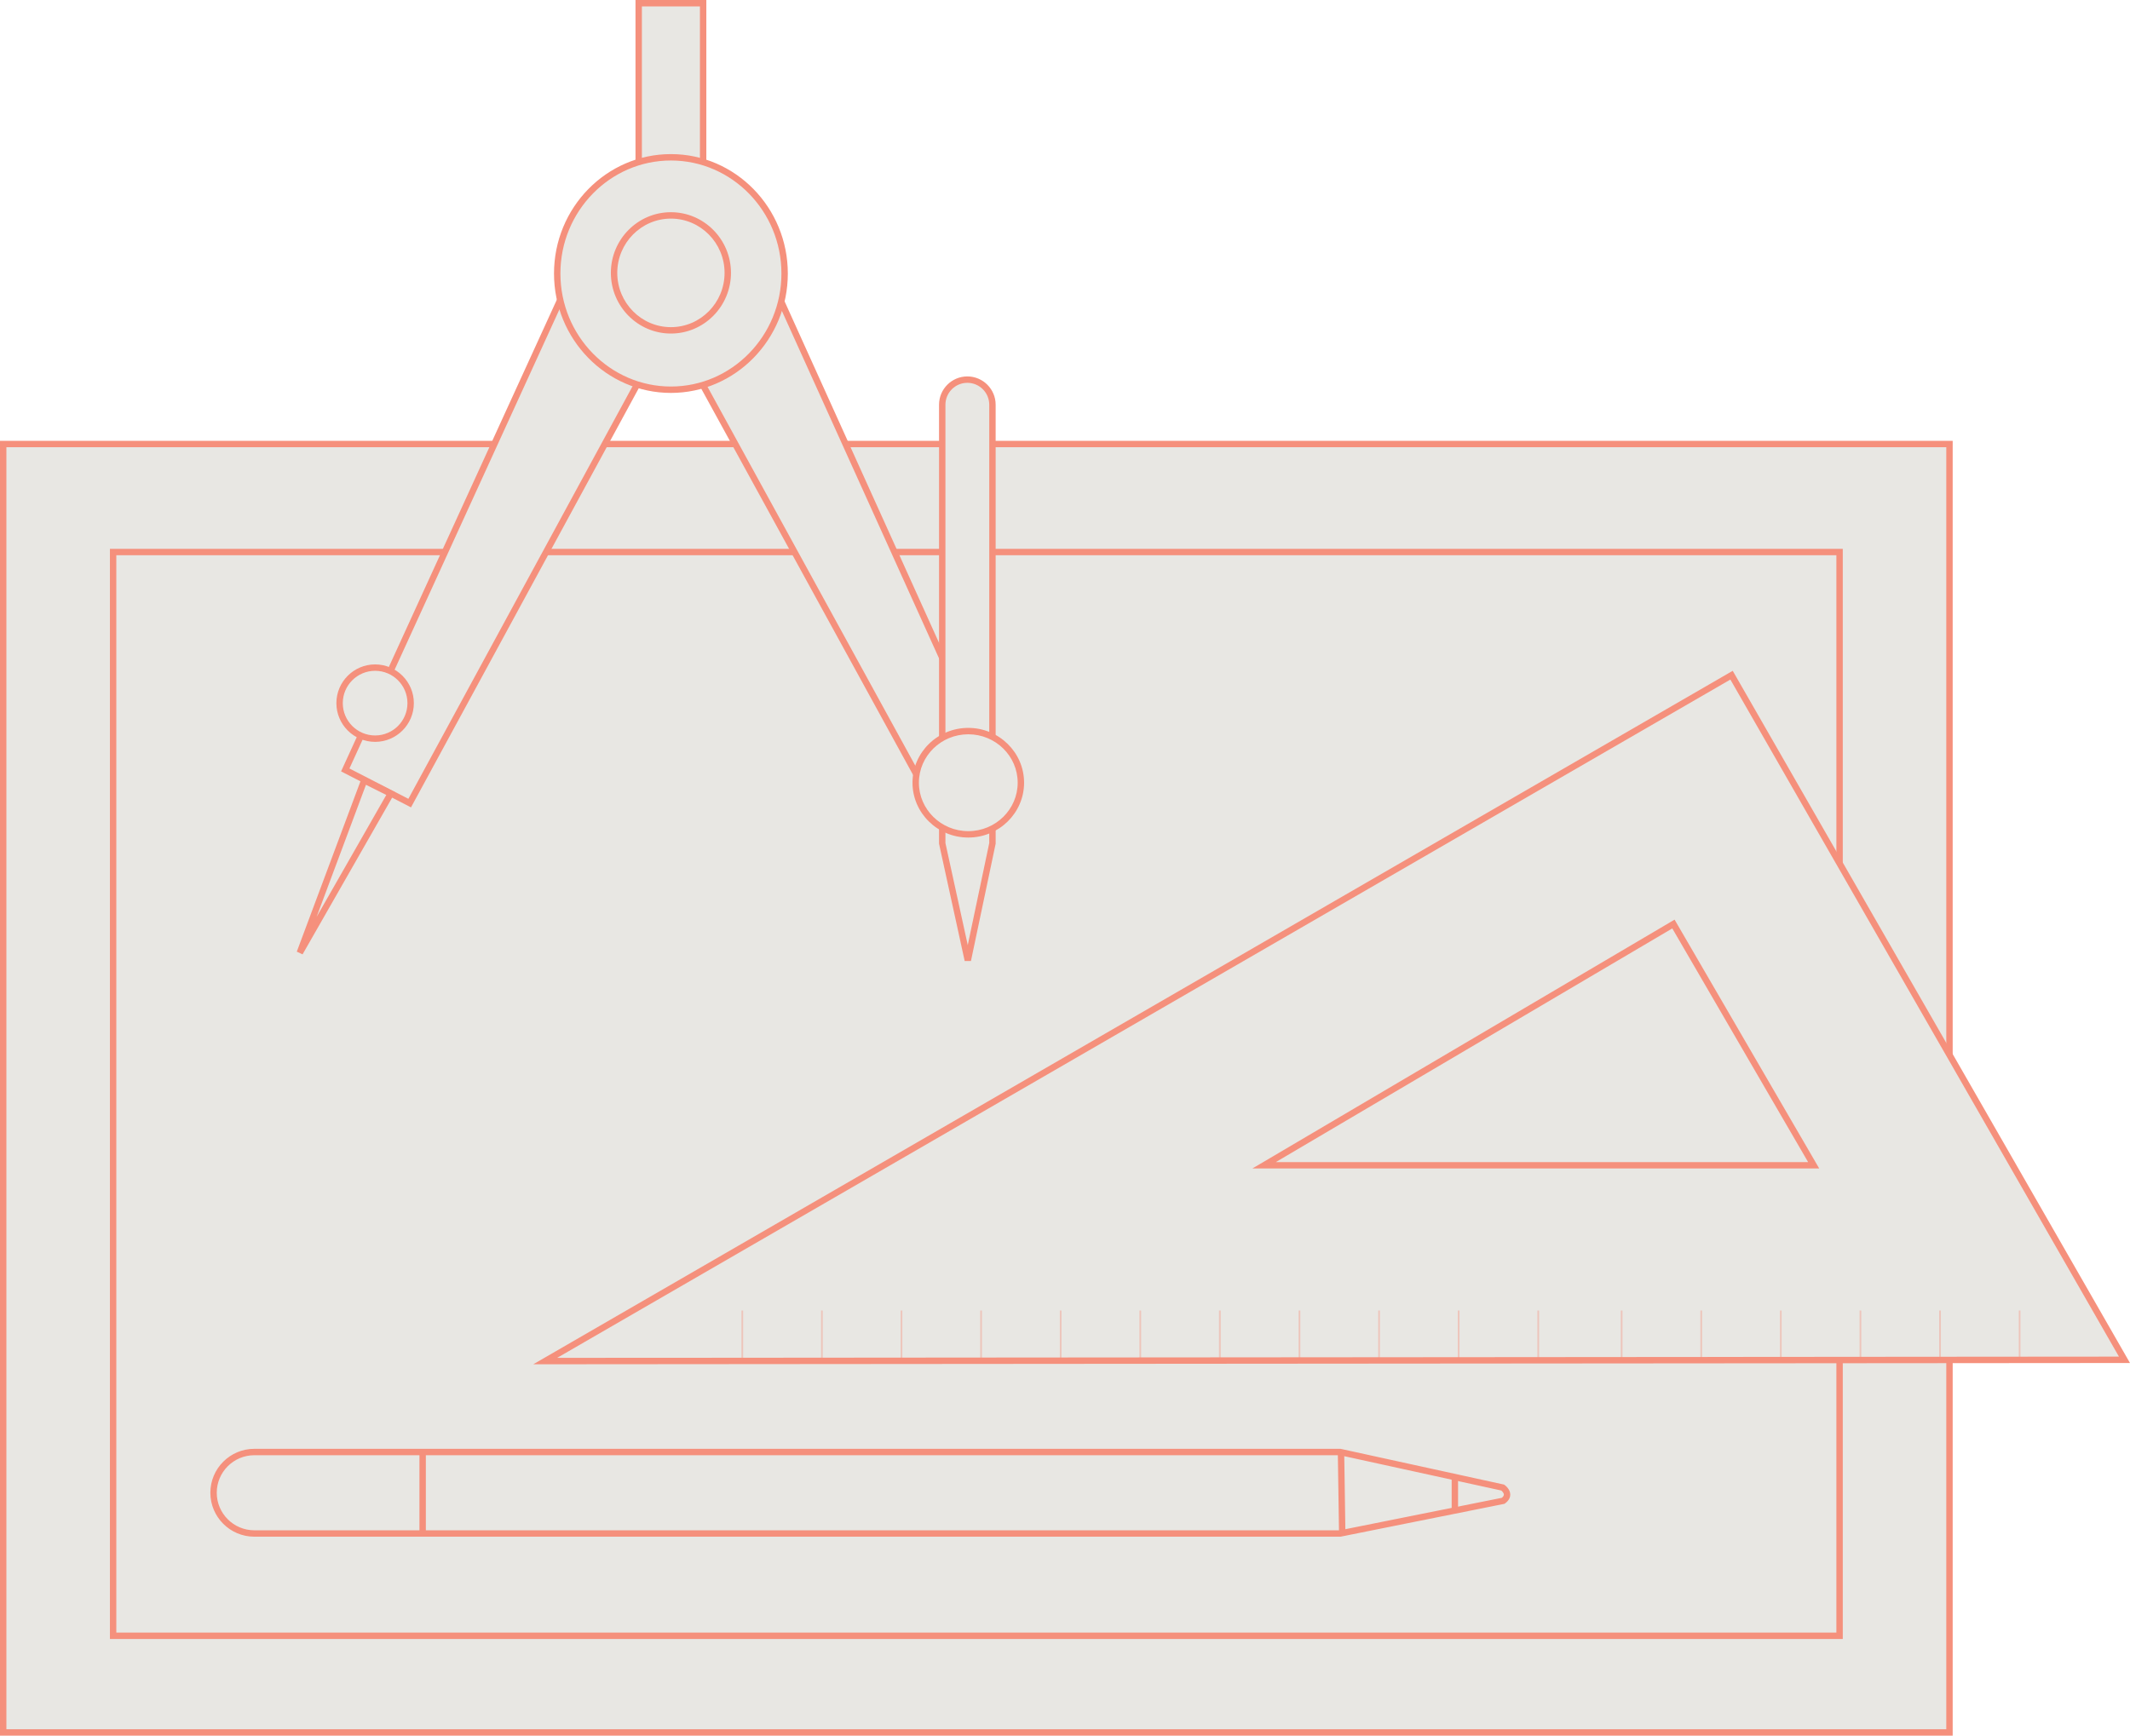 <?xml version="1.0" encoding="utf-8"?>
<!-- Generator: Adobe Illustrator 22.1.0, SVG Export Plug-In . SVG Version: 6.00 Build 0)  -->
<svg version="1.1" id="Layer_1" xmlns="http://www.w3.org/2000/svg" xmlns:xlink="http://www.w3.org/1999/xlink" x="0px" y="0px"
	 width="332.912px" height="271.333px" viewBox="0 0 332.912 271.333" enable-background="new 0 0 332.912 271.333"
	 xml:space="preserve">
<g>
	<rect x="0.5" y="69.416" fill="#E8E7E3" width="304.199" height="201.417"/>
	<path fill="#F5907C" d="M304.699,270.333H0.5l0.5,0.5V69.416l-0.5,0.5h304.199l-0.5-0.5v201.417L304.699,270.333z M304.699,68.916
		H0.5H0v0.5v201.417v0.5h0.5h304.199h0.5v-0.5V69.416v-0.5H304.699z"/>
</g>
<g>
	<rect x="17.68" y="86.3" fill="#E8E7E3" width="269.84" height="169.427"/>
	<path fill="#F5907C" d="M287.52,255.227H17.68l0.5,0.5V86.3l-0.5,0.5h269.84l-0.5-0.5v169.427L287.52,255.227z M287.52,85.8H17.68
		h-0.5v0.5v169.427v0.5h0.5h269.84h0.5v-0.5V86.3v-0.5H287.52z"/>
</g>
<g>
	<polygon fill="#E8E7E3" points="85.214,212.778 270.636,105.553 332.049,212.581 	"/>
	<path fill="#F5907C" d="M85.464,213.21l185.421-107.225l-0.684-0.184l61.413,107.028l0.434-0.749l-246.835,0.197L85.464,213.21z
		 M332.482,212.331l-61.413-107.028l-0.25-0.435l-0.434,0.251L84.963,212.345l-1.616,0.935l1.867-0.002l246.834-0.197l0.863-0.001
		L332.482,212.331z"/>
</g>
<g>
	<polygon fill="#E8E7E3" points="197.572,182.171 261.553,144.455 283.472,182.171 	"/>
	<path fill="#F5907C" d="M197.826,182.602l63.98-37.717l-0.686-0.18l21.919,37.717l0.433-0.751h-85.899L197.826,182.602z
		 M283.904,181.92l-21.919-37.717l-0.253-0.436l-0.434,0.256l-63.98,37.717l-1.579,0.931h1.833h85.899h0.869L283.904,181.92z"/>
</g>
<g>
	<rect x="99.826" y="0.5" fill="#E8E7E3" width="10.071" height="25.474"/>
	<path fill="#F5907C" d="M109.897,25.474H99.826l0.5,0.5V0.5l-0.5,0.5h10.071l-0.5-0.5v25.474L109.897,25.474z M109.897,0H99.826
		h-0.5v0.5v25.474v0.5h0.5h10.071h0.5v-0.5V0.5V0H109.897z"/>
</g>
<g>
	<polygon fill="#E8E7E3" points="87.287,47.498 53.964,120.363 64.035,125.546 100.32,58.753 	"/>
	<path fill="#F5907C" d="M86.832,47.29l-33.323,72.866l-0.199,0.434l0.424,0.219l10.071,5.183l0.435,0.224l0.233-0.43l36.285-66.793
		l0.192-0.354l-0.305-0.263L87.614,47.119l-0.504-0.436L86.832,47.29z M99.88,58.515l-36.285,66.793l0.668-0.205l-10.071-5.183
		l0.226,0.652l33.323-72.866l-0.781,0.17l13.033,11.256L99.88,58.515z"/>
</g>
<g>
	<polygon fill="#E8E7E3" points="108.91,58.456 147.564,128.953 156.006,122.14 122.387,47.793 	"/>
	<path fill="#F5907C" d="M108.471,58.697l38.654,70.497l0.288,0.524l0.465-0.376l8.442-6.813l0.301-0.243l-0.159-0.353
		l-33.619-74.347l-0.264-0.583l-0.502,0.397L108.6,58.064l-0.331,0.262L108.471,58.697z M121.931,47.999l33.619,74.347l0.142-0.595
		l-8.442,6.813l0.752,0.149l-38.654-70.497l-0.128,0.632l13.477-10.663L121.931,47.999z"/>
</g>
<g>
	<ellipse fill="#E8E7E3" cx="104.862" cy="42.758" rx="17.772" ry="18.167"/>
	<path fill="#F5907C" d="M122.134,42.758c0,9.742-7.748,17.667-17.272,17.667S87.59,52.5,87.59,42.758s7.748-17.667,17.272-17.667
		S122.134,33.017,122.134,42.758z M104.862,24.091c-10.075,0-18.272,8.374-18.272,18.667s8.197,18.667,18.272,18.667
		s18.272-8.374,18.272-18.667S114.937,24.091,104.862,24.091z"/>
</g>
<g>
	<path fill="#E8E7E3" d="M113.748,42.66c0,4.962-3.979,8.984-8.886,8.984c-4.908,0-8.886-4.022-8.886-8.984s3.979-8.985,8.886-8.985
		C109.769,33.674,113.748,37.698,113.748,42.66z"/>
	<path fill="#F5907C" d="M113.248,42.66c0,4.678-3.762,8.484-8.386,8.484c-4.624,0-8.386-3.806-8.386-8.484
		c0-4.679,3.762-8.485,8.386-8.485C109.486,34.174,113.248,37.981,113.248,42.66z M104.862,33.174c-5.176,0-9.386,4.255-9.386,9.485
		c0,5.229,4.21,9.484,9.386,9.484c5.176,0,9.386-4.255,9.386-9.484C114.248,37.429,110.038,33.174,104.862,33.174z"/>
</g>
<g>
	<path fill="#E8E7E3" d="M155.117,131.841V63.27c0-2.168-1.757-3.924-3.925-3.924l0,0c-2.167,0-3.924,1.757-3.924,3.924v68.571
		l3.999,18.291L155.117,131.841z"/>
	<path fill="#F5907C" d="M155.617,131.841V63.27c0-2.439-1.985-4.424-4.425-4.424c-2.439,0-4.424,1.985-4.424,4.424v68.571v0.054
		l0.012,0.053l3.998,18.29l0.978-0.004l3.851-18.29l0.011-0.051V131.841z M151.755,150.025l-3.999-18.291l0.012,0.107V63.27
		c0-1.888,1.536-3.424,3.424-3.424c1.889,0,3.425,1.536,3.425,3.424v68.571l0.011-0.103l-3.851,18.291L151.755,150.025z"/>
</g>
<g>
	<path fill="#E8E7E3" d="M159.561,122.362c0,4.458-3.68,8.072-8.22,8.072c-4.54,0-8.22-3.614-8.22-8.072
		c0-4.457,3.68-8.071,8.22-8.071C155.88,114.291,159.561,117.905,159.561,122.362z"/>
	<path fill="#F5907C" d="M159.061,122.362c0,4.175-3.463,7.572-7.72,7.572c-4.257,0-7.72-3.396-7.72-7.572
		c0-4.175,3.463-7.571,7.72-7.571C155.598,114.791,159.061,118.187,159.061,122.362z M151.341,113.791
		c-4.808,0-8.72,3.845-8.72,8.571c0,4.727,3.912,8.572,8.72,8.572c4.808,0,8.72-3.845,8.72-8.572
		C160.061,117.636,156.149,113.791,151.341,113.791z"/>
</g>
<g>
	<path fill="#E8E7E3" d="M64.184,109.922c0,3.066-2.486,5.553-5.554,5.553c-3.067,0-5.554-2.487-5.554-5.553
		c0-3.068,2.487-5.555,5.554-5.555C61.697,104.368,64.184,106.854,64.184,109.922z"/>
	<path fill="#F5907C" d="M63.684,109.922c0,2.786-2.267,5.053-5.054,5.053c-2.787,0-5.054-2.267-5.054-5.053
		c0-2.787,2.267-5.055,5.054-5.055C61.417,104.868,63.684,107.135,63.684,109.922z M58.63,103.868c-3.338,0-6.054,2.716-6.054,6.055
		c0,3.338,2.716,6.053,6.054,6.053c3.338,0,6.054-2.715,6.054-6.053C64.684,106.584,61.968,103.868,58.63,103.868z"/>
</g>
<g>
	<polygon fill="#E8E7E3" points="56.926,121.992 46.855,148.947 61.073,124.065 	"/>
	<path fill="#F5907C" d="M56.458,121.817l-10.071,26.955l0.902,0.423l14.218-24.881l0.262-0.459l-0.473-0.236l-4.147-2.073
		l-0.498-0.249L56.458,121.817z M60.639,123.817l-14.218,24.881l0.902,0.423l10.071-26.955l-0.692,0.272l4.147,2.073L60.639,123.817
		z"/>
</g>
<g>
	<path fill="#E8E7E3" d="M209.47,239.732H39.747c-3.519,0-6.369-2.85-6.369-6.368l0,0c0-3.517,2.851-6.368,6.369-6.368H209.47
		l25.399,5.555c0,0,1.482,1.036,0.074,2.072L209.47,239.732z"/>
	<path fill="#F5907C" d="M209.47,239.232H39.747c-3.236,0-5.869-2.633-5.869-5.868c0-3.235,2.633-5.868,5.869-5.868H209.47
		l-0.106-0.012l25.399,5.555l-0.18-0.078c0.118,0.085,0.465,0.398,0.467,0.693c0.002,0.222-0.218,0.43-0.403,0.566l0.198-0.088
		l-25.474,5.109L209.47,239.232z M235.24,235.025c0.677-0.499,0.814-1.028,0.81-1.386c-0.01-0.855-0.804-1.436-0.895-1.499
		l-0.082-0.057l-0.098-0.021l-25.399-5.555l-0.053-0.012h-0.054H39.747c-3.788,0-6.869,3.081-6.869,6.868
		c0,3.787,3.082,6.868,6.869,6.868H209.47h0.05l0.049-0.01l25.474-5.109l0.108-0.021L235.24,235.025z"/>
</g>
<g>
	<rect x="65.559" y="227.193" fill="#F5907C" width="1" height="12.638"/>
</g>
<g>
	
		<rect x="209.217" y="226.995" transform="matrix(1 -0.015 0.015 1 -3.526 3.216)" fill="#F5907C" width="1" height="13.035"/>
</g>
<g>
	<rect x="226.891" y="230.945" fill="#F5907C" width="1" height="5.135"/>
</g>
<g opacity="0.39">
	<rect x="140.767" y="204.878" fill="#F5907C" width="0.267" height="7.505"/>
</g>
<g opacity="0.39">
	<rect x="128.326" y="204.878" fill="#F5907C" width="0.267" height="7.505"/>
</g>
<g opacity="0.39">
	<rect x="115.886" y="204.878" fill="#F5907C" width="0.267" height="7.505"/>
</g>
<g opacity="0.39">
	<rect x="153.207" y="204.878" fill="#F5907C" width="0.267" height="7.505"/>
</g>
<g opacity="0.39">
	<rect x="165.647" y="204.878" fill="#F5907C" width="0.267" height="7.505"/>
</g>
<g opacity="0.39">
	<rect x="178.088" y="204.878" fill="#F5907C" width="0.267" height="7.505"/>
</g>
<g opacity="0.39">
	<rect x="190.527" y="204.878" fill="#F5907C" width="0.268" height="7.505"/>
</g>
<g opacity="0.39">
	<rect x="202.969" y="204.878" fill="#F5907C" width="0.267" height="7.505"/>
</g>
<g opacity="0.39">
	<rect x="215.409" y="204.878" fill="#F5907C" width="0.267" height="7.505"/>
</g>
<g opacity="0.39">
	<rect x="227.85" y="204.878" fill="#F5907C" width="0.267" height="7.505"/>
</g>
<g opacity="0.39">
	<rect x="240.29" y="204.878" fill="#F5907C" width="0.267" height="7.505"/>
</g>
<g opacity="0.39">
	<rect x="253.323" y="204.878" fill="#F5907C" width="0.267" height="7.505"/>
</g>
<g opacity="0.39">
	<rect x="265.764" y="204.878" fill="#F5907C" width="0.267" height="7.505"/>
</g>
<g opacity="0.39">
	<rect x="278.204" y="204.878" fill="#F5907C" width="0.267" height="7.505"/>
</g>
<g opacity="0.39">
	<rect x="290.645" y="204.878" fill="#F5907C" width="0.268" height="7.505"/>
</g>
<g opacity="0.39">
	<rect x="303.085" y="204.878" fill="#F5907C" width="0.267" height="7.505"/>
</g>
<g opacity="0.39">
	<rect x="315.525" y="204.878" fill="#F5907C" width="0.267" height="7.505"/>
</g>
</svg>
